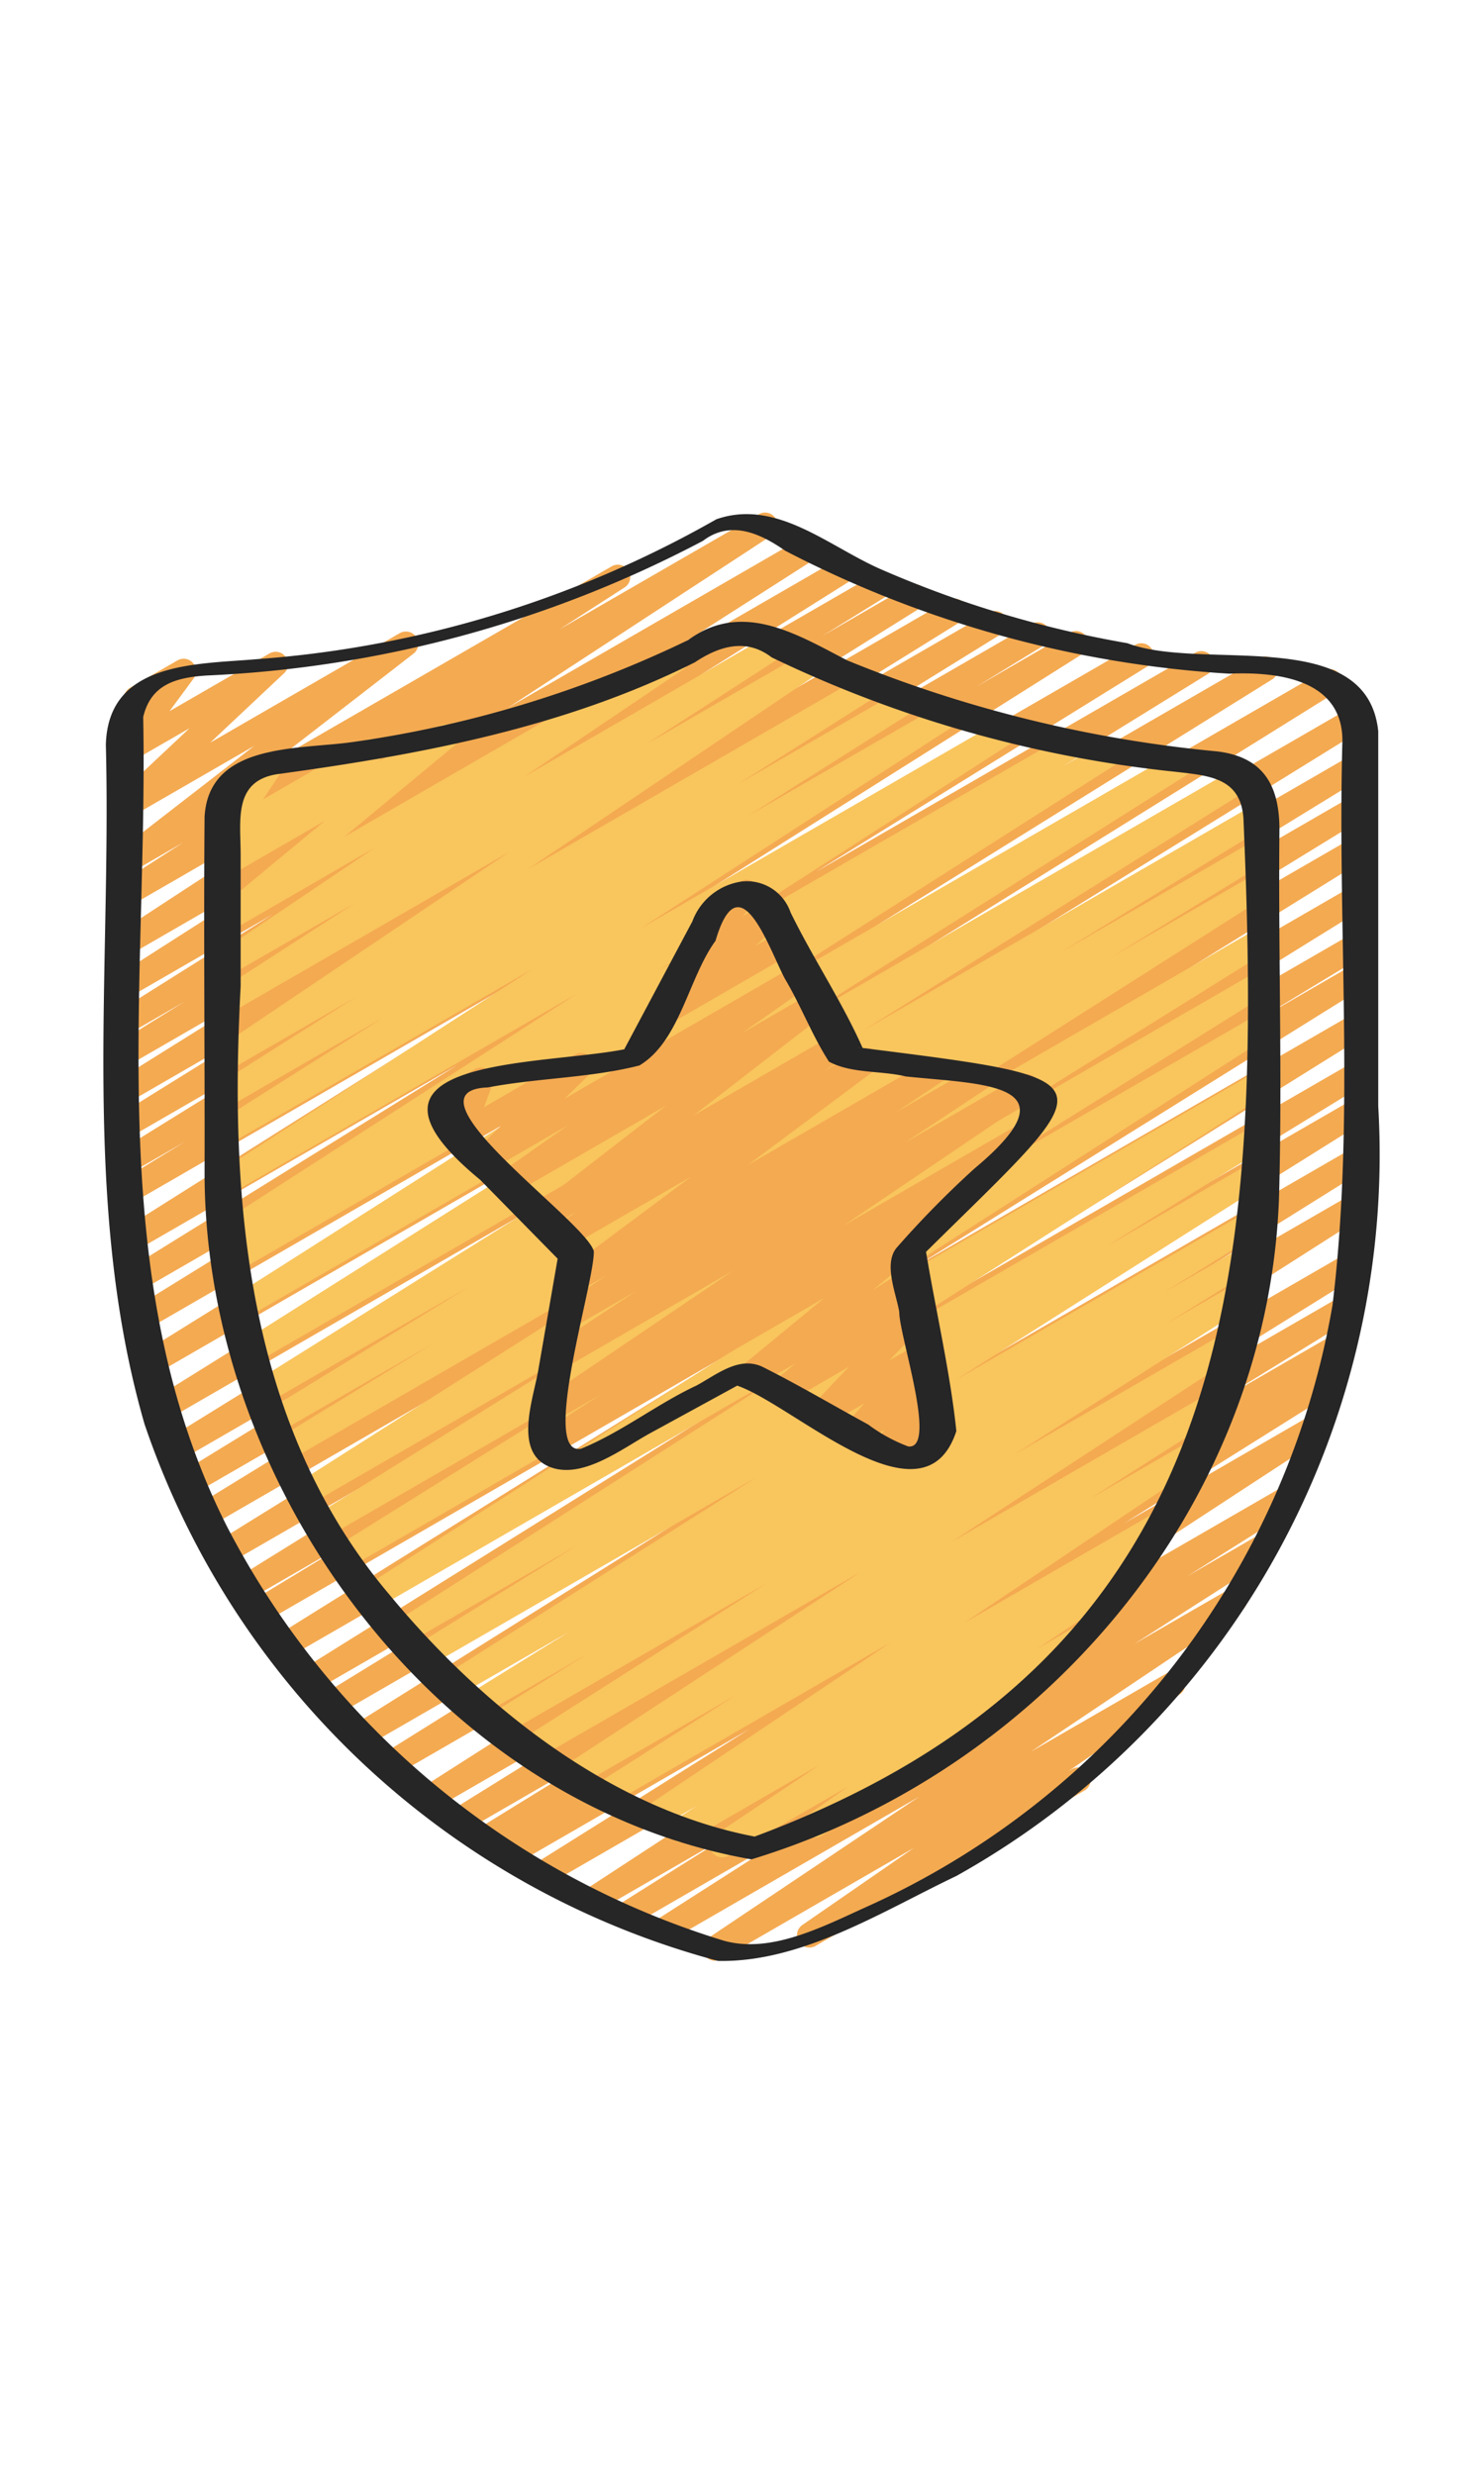 <svg height="100px" viewBox="0 0 60 60" xmlns="http://www.w3.org/2000/svg"><path d="m28.911 59.228a.5.5 0 0 1 -.278-.915l8.529-5.713-10.129 5.847a.5.5 0 0 1 -.519-.853l5.649-3.609-6.663 3.849a.5.5 0 0 1 -.517-.855l4.433-2.787-5.257 3.035a.5.5 0 0 1 -.523-.852l14.156-9.243-15.665 9.041a.5.5 0 0 1 -.516-.857l8.689-5.446-9.527 5.5a.5.5 0 0 1 -.51-.859l.055-.034-.494.285a.5.5 0 0 1 -.512-.859l5.527-3.403-6.084 3.513a.5.5 0 0 1 -.514-.858l10.143-6.3-10.823 6.245a.5.5 0 0 1 -.519-.855l18.5-11.8-19.575 11.3a.5.5 0 0 1 -.515-.856l14.711-9.189-15.4 8.89a.5.5 0 0 1 -.516-.857l16.537-10.342-17.213 9.938a.5.5 0 0 1 -.511-.858l9.64-5.912-9.991 5.768a.5.5 0 0 1 -.515-.856l17.412-10.857-17.959 10.368a.5.5 0 0 1 -.514-.857l18.21-11.341-18.69 10.789a.5.5 0 0 1 -.508-.86l4.28-2.594-4.37 2.523a.5.5 0 0 1 -.514-.858l18.027-11.175-18.351 10.591a.5.5 0 0 1 -.514-.857l18.707-11.588-18.967 10.95a.5.5 0 0 1 -.511-.858l14.816-9.09-14.914 8.61a.5.5 0 0 1 -.511-.859l14.724-9.022-14.758 8.521a.5.5 0 0 1 -.513-.859l19.405-11.99-19.451 11.229a.5.5 0 0 1 -.513-.858l21.483-13.363-21.487 12.404a.5.5 0 0 1 -.514-.857l19.226-11.954-19.098 11.025a.5.5 0 0 1 -.513-.858l14.11-8.71-13.85 8a.5.5 0 0 1 -.513-.858l13.439-8.326-13.1 7.562a.5.5 0 0 1 -.516-.856l16.383-10.32-15.967 9.219a.5.5 0 0 1 -.511-.86l2.693-1.646-2.202 1.269a.5.5 0 0 1 -.512-.859l7.392-4.575-6.88 3.973a.5.5 0 0 1 -.513-.857l6.692-4.152-6.179 3.57a.5.5 0 0 1 -.514-.858l7.315-4.566-6.801 3.924a.5.5 0 0 1 -.512-.858l2.7-1.673-2.188 1.265a.5.5 0 0 1 -.515-.856l6.261-3.931-5.746 3.318a.5.5 0 0 1 -.519-.854l8.888-5.679-8.369 4.832a.5.5 0 0 1 -.523-.852l10.687-6.981-10.164 5.869a.5.5 0 0 1 -.52-.854l2.64-1.7-2.12 1.224a.5.5 0 0 1 -.556-.829l5.552-4.3-5 2.884a.5.5 0 0 1 -.593-.8l2.98-2.8-2.383 1.375a.5.5 0 0 1 -.652-.73l1-1.359a.5.5 0 0 1 -.374-.917l1.923-1.109a.5.5 0 0 1 .652.73l-.975 1.322 4.035-2.329a.5.5 0 0 1 .592.8l-2.981 2.801 7.654-4.42a.5.5 0 0 1 .557.829l-5.554 4.3 13.577-7.835a.5.5 0 0 1 .521.853l-2.642 1.7 8.069-4.657a.5.5 0 0 1 .523.852l-10.684 6.979 11.9-6.87a.5.5 0 0 1 .519.854l-8.886 5.677 9.94-5.739a.5.5 0 0 1 .516.856l-6.274 3.938 7.2-4.157a.5.5 0 0 1 .512.858l-2.703 1.673 3.492-2.017a.5.5 0 0 1 .515.858l-7.313 4.565 8.406-4.853a.5.5 0 0 1 .513.858l-6.685 4.147 7.8-4.5a.5.5 0 0 1 .512.859l-7.385 4.565 8.6-4.966a.5.5 0 0 1 .511.86l-2.72 1.662 3.753-2.167a.5.5 0 0 1 .517.856l-16.371 10.315 18.51-10.685a.5.5 0 0 1 .513.858l-13.445 8.327 15.357-8.867a.5.5 0 0 1 .513.858l-14.116 8.715 16.191-9.348a.5.5 0 0 1 .514.858l-19.221 11.951 21.316-12.309a.5.5 0 0 1 .514.857l-21.475 13.362 22.053-12.733a.5.5 0 0 1 .513.858l-19.4 11.988 18.993-10.965a.5.5 0 0 1 .51.86l-14.739 9.031 14.229-8.215a.5.5 0 0 1 .511.859l-14.821 9.092 14.31-8.261a.5.5 0 0 1 .513.858l-18.71 11.594 18.2-10.506a.5.5 0 0 1 .513.858l-18.017 11.163 17.5-10.1a.5.5 0 0 1 .509.861l-4.315 2.615 3.806-2.2a.5.5 0 0 1 .514.857l-18.2 11.336 17.687-10.209a.5.5 0 0 1 .514.857l-17.418 10.858 16.9-9.759a.5.5 0 0 1 .511.859l-9.624 5.9 9.113-5.261a.5.5 0 0 1 .515.857l-16.531 10.35 16.02-9.251a.5.5 0 0 1 .514.857l-14.71 9.185 14.176-8.183a.5.5 0 0 1 .519.855l-18.508 11.8 17.808-10.284a.5.5 0 0 1 .513.858l-10.124 6.295 9.37-5.409a.5.5 0 0 1 .513.858l-5.535 3.413 4.721-2.725a.5.5 0 0 1 .51.859l-.71.435a.5.5 0 0 1 .385.909l-8.713 5.462 7.615-4.4a.5.5 0 0 1 .524.852l-14.143 9.237 12.492-7.212a.5.5 0 0 1 .516.856l-4.445 2.8 2.982-1.722a.5.5 0 0 1 .52.853l-5.649 3.609 3.813-2.2a.5.5 0 0 1 .528.847l-8.521 5.707 5.5-3.174a.5.5 0 0 1 .534.843l-4.522 3.122.135-.077a.5.5 0 1 1 .5.865l-10.86 6.271a.5.5 0 0 1 -.534-.844l4.518-3.12-7.791 4.5a.5.5 0 0 1 -.25.06z" fill="#f4aa51"></path><path d="m29.2 55.053a.5.5 0 0 1 -.278-.915l4.211-2.821-5.316 3.069a.5.5 0 0 1 -.519-.854l.884-.565-1.574.908a.5.5 0 0 1 -.528-.848l9.91-6.645-11.332 6.542a.5.5 0 0 1 -.518-.855l5.552-3.535-6.327 3.653a.5.5 0 0 1 -.523-.852l11.946-7.81-13.108 7.568a.5.5 0 0 1 -.519-.855l9.817-6.253-10.626 6.134a.5.5 0 0 1 -.514-.857l3.867-2.4-4.3 2.484a.5.5 0 0 1 -.513-.858l4.116-2.549-4.508 2.6a.5.5 0 0 1 -.518-.854l12.59-7.985-13.282 7.663a.5.5 0 0 1 -.514-.857l6.493-4.022-6.841 3.95a.5.5 0 0 1 -.52-.854l16-10.218-16.679 9.627a.5.5 0 0 1 -.519-.853l17.809-11.413-18.462 10.659a.5.5 0 0 1 -.515-.857l12.656-7.9-12.956 7.475a.5.5 0 0 1 -.514-.858l12.485-7.773-12.7 7.334a.5.5 0 0 1 -.519-.855l18.923-12.029-19.259 11.119a.5.5 0 0 1 -.511-.859l6.283-3.845-6.238 3.6a.5.5 0 0 1 -.511-.859l8.241-5.057-8.174 4.718a.5.5 0 0 1 -.515-.856l15.677-9.8-15.654 9.038a.5.5 0 0 1 -.517-.855l16.438-10.374-16.35 9.439a.5.5 0 0 1 -.518-.854l15.718-9.995-15.513 8.957a.5.5 0 0 1 -.514-.859l.808-.5-.421.243a.5.5 0 0 1 -.521-.853l14.44-9.3-14.021 8.1a.5.5 0 0 1 -.521-.853l12.746-8.246-12.23 7.061a.5.5 0 0 1 -.517-.855l6.693-4.232-6.176 3.566a.5.5 0 0 1 -.517-.856l5.572-3.53-5.055 2.919a.5.5 0 0 1 -.529-.848l11.818-7.955-11.289 6.518a.5.5 0 0 1 -.521-.853l5.581-3.603-5.06 2.919a.5.5 0 0 1 -.529-.848l6.414-4.324-5.885 3.4a.5.5 0 0 1 -.568-.818l4.415-3.656-3.847 2.219a.5.5 0 0 1 -.555-.829l.34-.263a.512.512 0 0 1 -.4-.157.5.5 0 0 1 -.051-.62l.8-1.2a.5.5 0 0 1 -.351-.923l1.676-.968a.5.5 0 0 1 .666.711l-.767 1.157 4.119-2.379a.5.5 0 0 1 .555.83l-.04.03 2.5-1.444a.5.5 0 0 1 .569.818l-4.416 3.656 13.175-7.611a.5.5 0 0 1 .529.848l-6.411 4.323 9.979-5.762a.5.5 0 0 1 .522.853l-5.578 3.6 6.5-3.756a.5.5 0 0 1 .529.848l-11.818 7.962 13.575-7.838a.5.5 0 0 1 .517.856l-5.575 3.532 6.613-3.819a.5.5 0 0 1 .518.853l-6.7 4.234 7.871-4.534a.5.5 0 0 1 .521.853l-12.748 8.238 14.616-8.437a.5.5 0 0 1 .52.853l-14.437 9.3 16.572-9.565a.5.5 0 0 1 .511.859l-.792.485 1.843-1.065a.5.5 0 0 1 .519.855l-15.72 10 18.1-10.448a.5.5 0 0 1 .516.856l-16.442 10.371 18.339-10.589a.5.5 0 0 1 .515.857l-15.671 9.8 15.787-9.118a.5.5 0 0 1 .511.859l-8.258 5.068 7.747-4.473a.5.5 0 0 1 .51.86l-6.272 3.839 5.762-3.326a.5.5 0 0 1 .518.855l-18.922 12.028 18.4-10.626a.5.5 0 0 1 .514.858l-12.488 7.778 11.978-6.915a.5.5 0 0 1 .514.857l-12.656 7.9 12.142-7.007a.5.5 0 0 1 .519.854l-17.8 11.408 17.281-9.978a.5.5 0 0 1 .519.854l-15.995 10.217 15.476-8.935a.5.5 0 0 1 .513.858l-6.495 4.023 5.982-3.453a.5.5 0 0 1 .517.855l-12.6 8 12.023-6.942a.5.5 0 0 1 .514.858l-4.1 2.538 3.458-2a.5.5 0 0 1 .514.858l-3.875 2.4 3.153-1.82a.5.5 0 0 1 .519.855l-9.812 6.251 8.88-5.127a.5.5 0 0 1 .524.851l-11.95 7.812 10.673-6.161a.5.5 0 0 1 .519.854l-5.565 3.543 4.286-2.474a.5.5 0 0 1 .528.848l-9.913 6.653 7.868-4.542a.5.5 0 0 1 .519.853l-1.566 1a.51.51 0 0 1 .491.232.5.5 0 0 1 -.146.679l-4.209 2.818 1.4-.811a.5.5 0 0 1 .538.842l-4.021 2.833a.492.492 0 0 1 .168.174.5.5 0 0 1 -.183.682l-6.672 3.861a.5.5 0 0 1 -.538-.842l1.61-1.139-4.822 2.785a.5.5 0 0 1 -.25.068z" fill="#f9c55d"></path><path d="m35.8 39.067a.5.5 0 0 1 -.374-.168.5.5 0 0 1 -.027-.631l.37-.494-.957.552a.5.5 0 0 1 -.623-.765l.761-.855-1.513.873a.5.5 0 0 1 -.611-.777l1.5-1.577-2.526 1.463a.5.5 0 0 1 -.571-.816l.931-.781-1.6.923a.5.5 0 0 1 -.568-.819l3.343-2.753-10.9 6.294a.5.5 0 0 1 -.522-.852l2.373-1.534-1.814 1.05a.5.5 0 0 1 -.531-.847l7.7-5.208-6.8 3.925a.5.5 0 0 1 -.526-.85l3.4-2.249-2.6 1.5a.5.5 0 0 1 -.527-.849l1.935-1.287-1.156.666a.5.5 0 0 1 -.549-.833l5.122-3.821-5 2.887a.5.5 0 0 1 -.533-.845l.924-.636-1.178.68a.5.5 0 0 1 -.553-.833l5.328-4.124-6.151 3.551a.5.5 0 0 1 -.537-.843l2.75-1.932-3.152 1.819a.5.5 0 0 1 -.6-.791l1.014-.985-1.378.8a.5.5 0 0 1 -.72-.606l.341-.925-.134.077a.5.5 0 0 1 -.5-.866l1.33-.768a.5.5 0 0 1 .72.606l-.341.925 3.666-2.117a.5.5 0 0 1 .6.792l-1.015.985 9.393-5.422a.5.5 0 0 1 .537.842l-2.751 1.927 2.821-1.629a.5.5 0 0 1 .556.828l-5.328 4.125 5.67-3.274a.5.5 0 0 1 .533.845l-.924.637 1.487-.859a.5.5 0 0 1 .549.834l-5.124 3.822 7.372-4.256a.5.5 0 0 1 .528.849l-1.924 1.281 3.233-1.867a.5.5 0 0 1 .526.85l-3.4 2.25 4.692-2.709a.5.5 0 0 1 .53.847l-7.697 5.208 6.93-4a.5.5 0 0 1 .522.853l-3.27 2.114a.484.484 0 0 1 .441.214.5.5 0 0 1 -.094.671l-3.345 2.754 1.343-.775a.5.5 0 0 1 .571.816l-.927.776.575-.331a.5.5 0 0 1 .611.778l-1.506 1.579 1.186-.684a.5.5 0 0 1 .623.766l-.76.852.381-.22a.5.5 0 0 1 .65.733l-.375.5a.5.5 0 0 1 .445.893l-2.05 1.184a.489.489 0 0 1 -.251.067z" fill="#f4aa51"></path><path d="m26.681 21.531a.5.5 0 0 1 -.335-.871l1.371-1.237a.5.5 0 0 1 -.3-.812l1.217-1.47a.487.487 0 0 1 -.11-.132.5.5 0 0 1 .182-.683l1.231-.711a.5.5 0 0 1 .634.752l-.611.739.96-.554a.5.5 0 0 1 .585.8l-.968.873.978-.564a.5.5 0 0 1 .5.866l-5.081 2.933a.489.489 0 0 1 -.253.071z" fill="#f4aa51"></path><g fill="#262626"><path d="m19.417 27.676 3.129 3.184-.785 4.516c-.2 1.172-1.049 3.385.55 3.928 1.309.444 2.908-.813 3.99-1.4l3.505-1.914c2.314.793 7.551 5.861 8.86 1.835-.241-2.348-.855-4.987-1.225-7.241 7.153-7.066 7.8-6.928-2.565-8.238-.83-1.873-2.01-3.63-2.914-5.482a1.866 1.866 0 0 0 -1.99-1.242 2.505 2.505 0 0 0 -1.979 1.609l-2.754 5.169c-3.409.674-11.886.291-5.822 5.276zm15.366-5.342c-.095 0-.069-.015 0 0zm-15.056 1.606c2.011-.384 4.148-.381 6.124-.887 1.639-.977 1.983-3.54 3.079-5.039.963-3.283 2.138.265 2.8 1.527.644 1.078 1.115 2.321 1.785 3.356.9.49 2.1.355 3.108.6 3.152.329 6.932.246 2.782 3.715a39.214 39.214 0 0 0 -3.17 3.226c-.509.659-.011 1.8.124 2.577-.015.921 1.57 5.575.36 5.432a6.607 6.607 0 0 1 -1.619-.887c-1.408-.769-2.8-1.59-4.234-2.312-.957-.482-1.865.279-2.708.739-1.581.736-3.079 1.918-4.68 2.556-1.654.255.579-6.772.53-7.986-.319-1.214-7.908-6.486-4.281-6.617z"></path><path d="m5.841 37.536a33.646 33.646 0 0 0 23.19 21.7c3.39.07 6.644-2.008 9.632-3.431a33.373 33.373 0 0 0 17.061-31.105v-15.153c-.453-4.336-7.1-2.4-10.142-3.557a43.467 43.467 0 0 1 -10.032-3.016c-2.1-.937-4.189-2.827-6.586-1.992a44.009 44.009 0 0 1 -18.6 5.655c-2.475.21-5.995.1-6.084 3.459.235 9.154-1.011 18.525 1.561 27.44zm-.051-28.563c.316-1.34 1.361-1.6 2.581-1.678a47.478 47.478 0 0 0 20.049-5.44c1.1-.836 2.274-.335 3.329.4a44.807 44.807 0 0 0 17.958 4.967c1.949-.084 4.572.224 4.568 2.713-.212 7.582.518 15.262-.4 22.8a32.748 32.748 0 0 1 -18.849 24.32c-1.773.8-3.922 1.937-5.854 1.335a33.734 33.734 0 0 1 -20-16.718c-5.105-10.093-3.172-21.828-3.382-32.699z"></path><path d="m8.271 27.432c.025 12.693 9.413 25.47 22.111 27.7 11.708-3.56 20.837-14.19 21.327-26.648.146-4.984-.031-9.979.02-14.965 0-1.718-.6-2.92-2.5-3.155a52.414 52.414 0 0 1 -14.983-3.683c-2.061-1.072-4.246-2.42-6.426-.816a45.89 45.89 0 0 1 -13.495 4.109c-2.174.329-5.884-.006-6.054 3.035-.04 4.803.013 9.617 0 14.423zm2.922-16.147c5.8-.792 11.612-1.876 16.9-4.522 1-.666 2.089-.984 3.106-.2a49.334 49.334 0 0 0 16.325 4.623c1.362.157 2.63.238 2.749 1.87.787 18.251-.1 33.845-19.762 41.155-5.81-1.106-11.035-5.263-14.764-9.773-5.812-6.863-6.479-15.985-6.017-24.587q0-2.66 0-5.321c-.001-1.375-.302-2.96 1.463-3.245z"></path></g></svg>